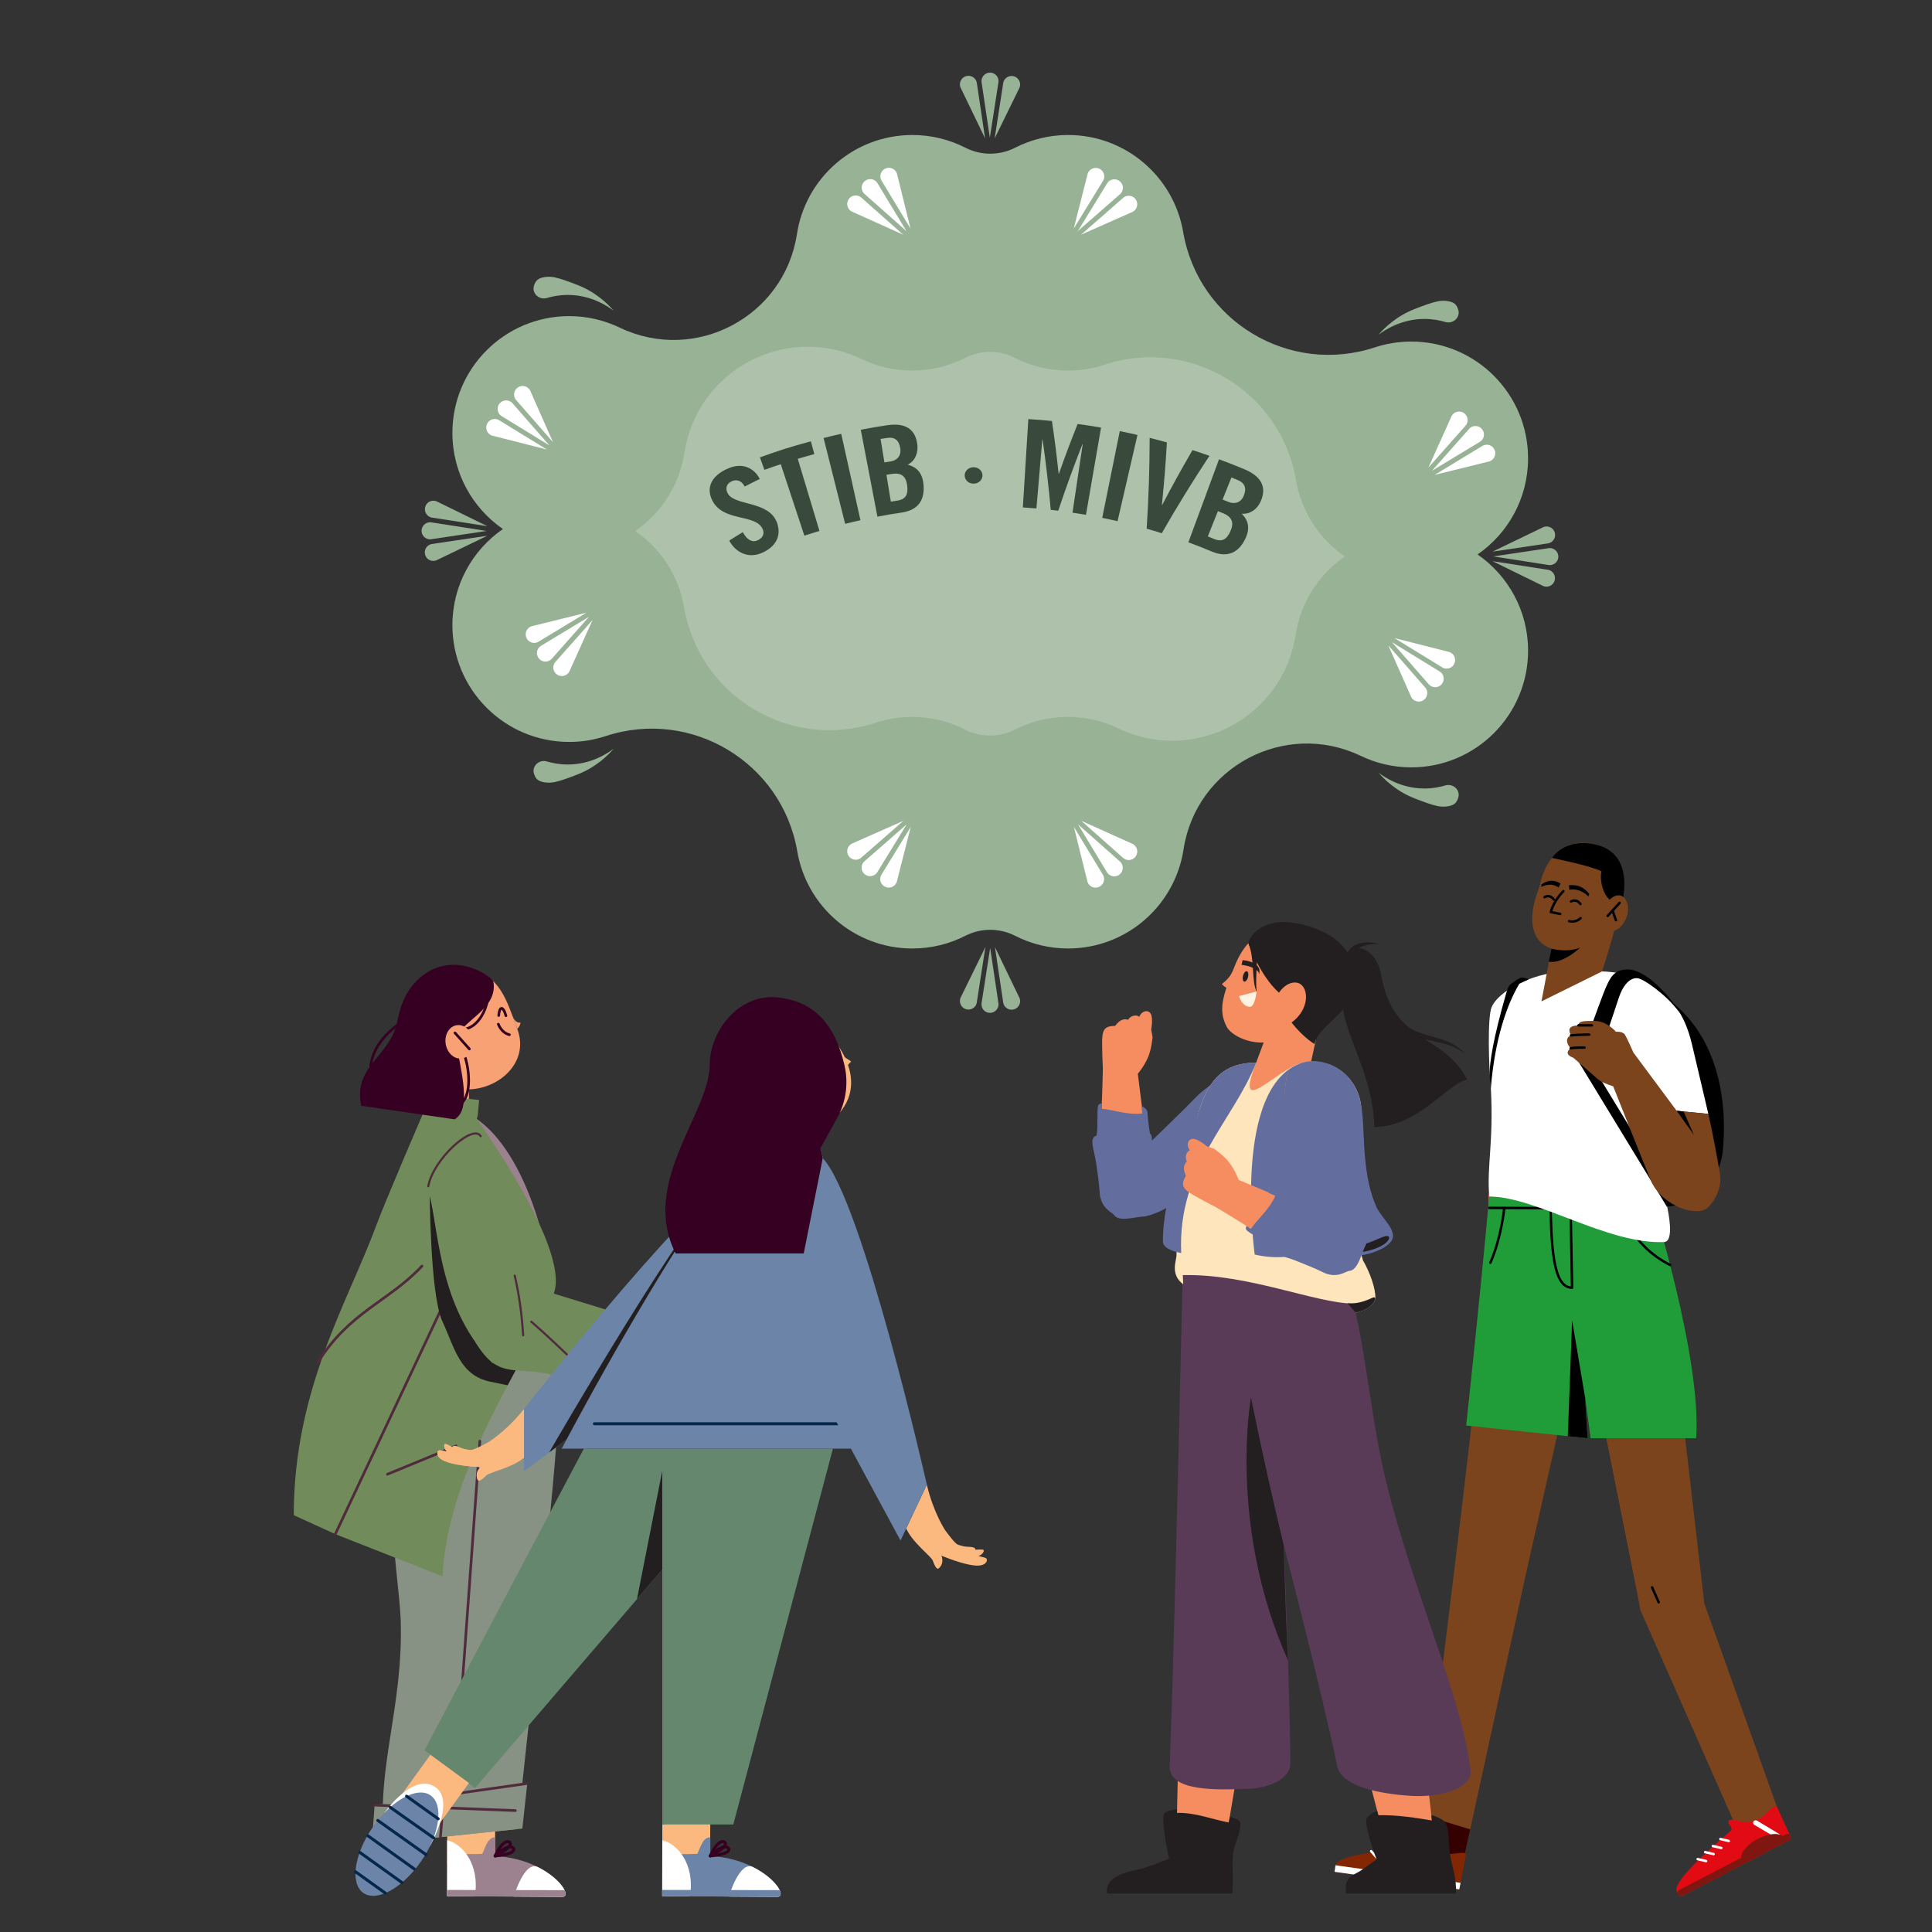 <?xml version="1.0" encoding="iso-8859-1"?>
<!-- Generator: Adobe Illustrator 28.1.0, SVG Export Plug-In . SVG Version: 6.00 Build 0)  -->
<svg version="1.1" id="Layer_1" xmlns="http://www.w3.org/2000/svg" xmlns:xlink="http://www.w3.org/1999/xlink" x="0px" y="0px"
	 viewBox="0 0 800 800" style="enable-background:new 0 0 800 800;" xml:space="preserve">
<rect x="0" y="0" width="800" height="800" fill="#333333" stroke="none"/>
<path style="fill:#98B296;" d="M611.83,229.59c12.63-8.72,20.91-23.29,20.91-39.8c0-26.71-21.65-48.36-48.36-48.36
	c-5.28,0-10.36,0.86-15.12,2.42c-35.48,11.67-73.03-10.94-79.33-47.75l0,0.01c-3.87-22.82-23.73-40.21-47.66-40.21
	c-7.91,0-15.36,1.91-21.95,5.27v0c-6.46,3.29-14.11,3.29-20.57,0v0c-6.59-3.36-14.05-5.27-21.95-5.27
	c-24.25,0-44.33,17.85-47.82,41.13c-5.31,34.14-41.99,53.52-73.18,38.72c-6.38-3.1-13.54-4.85-21.11-4.85
	c-26.71,0-48.36,21.65-48.36,48.36c0,16.51,8.28,31.08,20.91,39.8c-12.63,8.72-20.91,23.29-20.91,39.8
	c0,26.71,21.65,48.36,48.36,48.36c5.28,0,10.36-0.86,15.12-2.42c35.48-11.67,73.03,10.94,79.33,47.75l0-0.01
	c3.87,22.82,23.73,40.21,47.66,40.21c7.91,0,15.36-1.91,21.95-5.27v0c6.46-3.29,14.11-3.29,20.57,0v0
	c6.59,3.36,14.05,5.27,21.95,5.27c24.25,0,44.33-17.85,47.82-41.13c5.31-34.14,41.99-53.52,73.18-38.72
	c6.38,3.1,13.54,4.85,21.12,4.85c26.71,0,48.36-21.65,48.36-48.36C632.73,252.88,624.45,238.31,611.83,229.59z"/>
<path style="opacity:0.2;fill:#FFFFFF;" d="M463.3,301.71c-6.38-3.1-13.54-4.85-21.12-4.85c-7.91,0-15.36,1.91-21.95,5.27v0
	c-6.46,3.29-14.11,3.29-20.57,0v0c-6.59-3.36-14.05-5.27-21.95-5.27c-5.28,0-10.36,0.86-15.11,2.42
	c-35.48,11.67-73.03-10.94-79.33-47.75l0,0.01c-2.22-13.1-9.71-24.4-20.21-31.66c10.75-7.43,18.34-19.08,20.37-32.57
	c5.31-34.14,41.99-53.52,73.18-38.72c6.38,3.1,13.54,4.85,21.12,4.85c7.91,0,15.36-1.91,21.95-5.27v0c6.46-3.29,14.11-3.29,20.57,0
	v0c6.59,3.36,14.05,5.27,21.95,5.27c5.28,0,10.36-0.86,15.11-2.42c35.48-11.67,73.03,10.94,79.33,47.75l0-0.01
	c2.22,13.1,9.71,24.4,20.21,31.66c-10.75,7.43-18.34,19.08-20.37,32.57C531.16,297.12,494.49,316.51,463.3,301.71z"/>
<g>
	<g>
		<g>
			<path style="fill:#98B296;" d="M179.41,232.26c-1.56,0-2.91-1-3.37-2.49c-0.29-0.96-0.18-1.96,0.33-2.82
				c0.5-0.86,1.32-1.45,2.3-1.67l23.13-3.44l-21.12,10.19C180.31,232.18,179.87,232.26,179.41,232.26z"/>
		</g>
		<g>
			<path style="fill:#98B296;" d="M178.08,223.32c-0.94,0-1.83-0.37-2.49-1.04c-0.67-0.67-1.03-1.56-1.03-2.5
				c0.01-1.94,1.59-3.52,3.52-3.52c0.1,0,0.21,0,0.32,0.01l23.11,3.59l-23.19,3.45C178.27,223.32,178.17,223.32,178.08,223.32z"/>
		</g>
		<g>
			<path style="fill:#98B296;" d="M178.63,214.29c-0.91-0.21-1.72-0.8-2.22-1.67s-0.61-1.87-0.31-2.82
				c0.46-1.48,1.82-2.47,3.37-2.47c0.46,0,0.91,0.09,1.34,0.27l21,10.29L178.63,214.29z"/>
		</g>
	</g>
</g>
<g>
	<g>
		<g>
			<path style="fill:#98B296;" d="M639.15,218.23c0.36-0.14,0.81-0.23,1.26-0.23c1.56,0,2.91,1,3.37,2.49
				c0.29,0.95,0.18,1.96-0.33,2.82s-1.32,1.46-2.3,1.67l-23.13,3.44L639.15,218.23z"/>
		</g>
		<g>
			<path style="fill:#98B296;" d="M641.75,234c-0.1,0-0.21,0-0.32-0.01l-23.11-3.59l23.19-3.45c0.03,0,0.13,0,0.23,0
				c0.94,0,1.83,0.37,2.5,1.04c0.67,0.67,1.03,1.56,1.03,2.5C645.27,232.42,643.69,234,641.75,234z"/>
		</g>
		<g>
			<path style="fill:#98B296;" d="M640.36,242.93c-0.46,0-0.91-0.09-1.34-0.27l-21-10.29l23.17,3.6c0.91,0.21,1.72,0.8,2.22,1.67
				s0.61,1.87,0.31,2.82C643.26,241.93,641.91,242.93,640.36,242.93z"/>
		</g>
	</g>
</g>
<g>
	<g>
		<g>
			<path style="fill:#98B296;" d="M397.71,36.19c-0.35-0.87-0.32-1.87,0.11-2.78c0.43-0.9,1.19-1.56,2.15-1.86
				c0.34-0.1,0.69-0.16,1.04-0.16c1.65,0,3.1,1.17,3.45,2.78l3.44,23.13L397.71,36.19z"/>
		</g>
		<g>
			<path style="fill:#98B296;" d="M406.42,33.82c-0.07-0.93,0.25-1.88,0.93-2.61s1.6-1.14,2.59-1.14c1.01,0,1.93,0.41,2.61,1.15
				c0.67,0.74,1,1.69,0.91,2.69l-3.59,23.11L406.42,33.82z"/>
		</g>
		<g>
			<path style="fill:#98B296;" d="M415.45,34.15c0.35-1.53,1.79-2.69,3.43-2.69c0.36,0,0.71,0.06,1.06,0.16
				c0.95,0.3,1.71,0.96,2.14,1.87c0.42,0.9,0.45,1.91,0.07,2.84l-10.29,21L415.45,34.15z"/>
		</g>
	</g>
</g>
<g>
	<g>
		<g>
			<path style="fill:#FFFFFF;" d="M352.63,87.55c-0.82-0.44-1.45-1.23-1.7-2.2c-0.25-0.97-0.09-1.96,0.45-2.8
				c0.65-1.01,1.76-1.61,2.97-1.61c0.79,0,1.53,0.26,2.15,0.74l17.5,15.51L352.63,87.55z"/>
		</g>
		<g>
			<path style="fill:#FFFFFF;" d="M357.78,80.13c-0.65-0.67-1.02-1.61-0.97-2.6c0.05-1,0.5-1.9,1.27-2.54
				c0.64-0.54,1.42-0.82,2.25-0.82c1.15,0,2.24,0.56,2.9,1.51l12.1,20.01L357.78,80.13z"/>
		</g>
		<g>
			<path style="fill:#FFFFFF;" d="M364.9,74.58c-0.43-0.83-0.49-1.84-0.15-2.77c0.34-0.94,1.04-1.67,1.96-2.05
				c0.43-0.18,0.89-0.27,1.35-0.27c1.54,0,2.89,0.99,3.36,2.46l5.61,22.7L364.9,74.58z"/>
		</g>
	</g>
</g>
<g>
	<g>
		<g>
			<path style="fill:#FFFFFF;" d="M450.39,71.9c0.46-1.39,1.81-2.37,3.34-2.37c0.47,0,0.93,0.09,1.37,0.28
				c0.92,0.39,1.61,1.12,1.95,2.06c0.34,0.94,0.26,1.95-0.2,2.83l-12.23,19.93L450.39,71.9z"/>
		</g>
		<g>
			<path style="fill:#FFFFFF;" d="M458.59,75.68c0.62-0.88,1.7-1.43,2.85-1.43c0.83,0,1.64,0.3,2.27,0.83
				c0.76,0.64,1.21,1.55,1.25,2.55c0.04,1-0.32,1.94-1.03,2.64l-17.6,15.39L458.59,75.68z"/>
		</g>
		<g>
			<path style="fill:#FFFFFF;" d="M465.29,81.74c0.57-0.43,1.31-0.68,2.09-0.68c1.21,0,2.33,0.61,2.98,1.63
				c0.54,0.84,0.69,1.84,0.43,2.8s-0.89,1.75-1.77,2.22l-21.38,9.47L465.29,81.74z"/>
		</g>
	</g>
</g>
<g>
	<g>
		<g>
			<path style="fill:#FFFFFF;" d="M467.37,356.12c-0.79,0-1.53-0.26-2.15-0.74l-17.5-15.51l21.38,9.63c0.82,0.44,1.45,1.23,1.7,2.2
				c0.25,0.97,0.09,1.96-0.45,2.8C469.69,355.51,468.58,356.12,467.37,356.12z"/>
		</g>
		<g>
			<path style="fill:#FFFFFF;" d="M461.39,362.88c-1.15,0-2.24-0.56-2.9-1.51l-12.1-20.01l17.55,15.55c0.65,0.67,1.01,1.61,0.97,2.6
				c-0.05,1-0.5,1.9-1.26,2.54C463,362.6,462.22,362.88,461.39,362.88z"/>
		</g>
		<g>
			<path style="fill:#FFFFFF;" d="M453.65,367.56c-1.54,0-2.89-0.99-3.36-2.46l-5.61-22.7l12.14,20.06
				c0.43,0.83,0.49,1.83,0.15,2.77c-0.34,0.94-1.04,1.67-1.96,2.05C454.57,367.47,454.12,367.56,453.65,367.56z"/>
		</g>
	</g>
</g>
<g>
	<g>
		<g>
			<path style="fill:#FFFFFF;" d="M368,367.53c-0.47,0-0.93-0.09-1.37-0.28c-0.92-0.39-1.61-1.12-1.95-2.06
				c-0.34-0.94-0.27-1.95,0.2-2.83l12.23-19.93l-5.77,22.73C370.88,366.55,369.53,367.53,368,367.53z"/>
		</g>
		<g>
			<path style="fill:#FFFFFF;" d="M360.29,362.8c-0.83,0-1.64-0.3-2.27-0.83c-0.76-0.65-1.21-1.55-1.25-2.55
				c-0.04-1,0.32-1.94,1.03-2.64l17.6-15.39l-12.27,19.99C362.51,362.24,361.44,362.8,360.29,362.8z"/>
		</g>
		<g>
			<path style="fill:#FFFFFF;" d="M354.35,356c-1.21,0-2.33-0.61-2.98-1.63c-0.54-0.84-0.69-1.84-0.44-2.8s0.89-1.75,1.77-2.22
				l21.38-9.47l-17.65,15.44C355.87,355.74,355.13,356,354.35,356z"/>
		</g>
	</g>
</g>
<g>
	<g>
		<g>
			<path style="fill:#FFFFFF;" d="M232.63,279.93c-0.68,0-1.34-0.2-1.91-0.57c-0.84-0.54-1.39-1.38-1.56-2.37
				c-0.17-0.98,0.08-1.96,0.69-2.75l15.51-17.5l-9.63,21.38C235.14,279.22,233.94,279.93,232.63,279.93z"/>
		</g>
		<g>
			<path style="fill:#FFFFFF;" d="M225.87,273.94c-1.05,0-2.04-0.46-2.71-1.27c-0.64-0.77-0.92-1.74-0.79-2.73
				c0.13-0.99,0.66-1.85,1.48-2.42l20.01-12.1l-15.55,17.55C227.69,273.58,226.81,273.94,225.87,273.94z"/>
		</g>
		<g>
			<path style="fill:#FFFFFF;" d="M221.2,266.21c-1.43,0-2.71-0.85-3.26-2.18c-0.38-0.92-0.36-1.93,0.06-2.84
				c0.42-0.91,1.18-1.57,2.13-1.88l22.7-5.61l-20.06,12.14C222.31,266.08,221.76,266.21,221.2,266.21z"/>
		</g>
	</g>
</g>
<g>
	<g>
		<g>
			<path style="fill:#FFFFFF;" d="M203.71,180.36c-0.89-0.29-1.64-0.96-2.05-1.87c-0.41-0.91-0.43-1.92-0.04-2.84
				c0.55-1.31,1.83-2.16,3.25-2.16c0.57,0,1.12,0.14,1.64,0.41l19.93,12.23L203.71,180.36z"/>
		</g>
		<g>
			<path style="fill:#FFFFFF;" d="M207.49,172.16c-0.76-0.54-1.28-1.41-1.4-2.4c-0.13-0.99,0.16-1.96,0.8-2.72
				c0.67-0.8,1.65-1.25,2.7-1.25c0.94,0,1.83,0.37,2.49,1.03l15.39,17.6L207.49,172.16z"/>
		</g>
		<g>
			<path style="fill:#FFFFFF;" d="M213.55,165.46c-0.56-0.74-0.8-1.72-0.63-2.71c0.17-0.98,0.73-1.82,1.58-2.36
				c0.57-0.36,1.22-0.56,1.89-0.56c1.32,0,2.52,0.72,3.13,1.89l9.47,21.38L213.55,165.46z"/>
		</g>
	</g>
</g>
<g>
	<g>
		<g>
			<path style="fill:#FFFFFF;" d="M601.11,172.23c0.58-1.09,1.78-1.81,3.09-1.81c0.68,0,1.34,0.2,1.91,0.57
				c0.84,0.54,1.39,1.38,1.56,2.37s-0.08,1.96-0.69,2.75l-15.51,17.5L601.11,172.23z"/>
		</g>
		<g>
			<path style="fill:#FFFFFF;" d="M608.52,177.38c0.62-0.61,1.5-0.97,2.43-0.97c1.05,0,2.04,0.46,2.71,1.27
				c0.64,0.77,0.92,1.74,0.79,2.73c-0.13,0.99-0.66,1.85-1.48,2.42l-20.01,12.1L608.52,177.38z"/>
		</g>
		<g>
			<path style="fill:#FFFFFF;" d="M614.07,184.51c0.45-0.23,1-0.36,1.56-0.36c1.43,0,2.71,0.85,3.26,2.18
				c0.38,0.92,0.36,1.93-0.06,2.84c-0.42,0.91-1.18,1.57-2.13,1.88l-22.7,5.61L614.07,184.51z"/>
		</g>
	</g>
</g>
<g>
	<g>
		<g>
			<path style="fill:#FFFFFF;" d="M599,276.86c-0.57,0-1.12-0.14-1.64-0.41l-19.93-12.23l22.73,5.77c0.89,0.29,1.64,0.96,2.05,1.87
				c0.41,0.91,0.43,1.92,0.04,2.84C601.7,276.01,600.42,276.86,599,276.86z"/>
		</g>
		<g>
			<path style="fill:#FFFFFF;" d="M594.27,284.56c-0.94,0-1.83-0.37-2.5-1.04l-15.39-17.6l19.99,12.27c0.76,0.54,1.28,1.41,1.4,2.4
				s-0.16,1.96-0.8,2.72C596.3,284.11,595.31,284.56,594.27,284.56z"/>
		</g>
		<g>
			<path style="fill:#FFFFFF;" d="M587.48,290.51c-1.32,0-2.52-0.72-3.13-1.89l-9.47-21.38l15.44,17.65
				c0.57,0.74,0.8,1.72,0.63,2.71c-0.17,0.98-0.73,1.82-1.58,2.36C588.8,290.32,588.15,290.51,587.48,290.51z"/>
		</g>
	</g>
</g>
<g>
	<g>
		<g>
			<path style="fill:#98B296;" d="M418.88,418.09c-1.65,0-3.1-1.17-3.45-2.78l-3.44-23.13l10.19,21.12
				c0.35,0.87,0.32,1.87-0.11,2.78c-0.43,0.9-1.19,1.56-2.15,1.86C419.58,418.03,419.23,418.09,418.88,418.09z"/>
		</g>
		<g>
			<path style="fill:#98B296;" d="M409.93,419.41c-1,0-1.92-0.41-2.6-1.15c-0.67-0.74-1-1.69-0.91-2.69l3.59-23.11l3.45,23.19
				c0.07,0.93-0.25,1.88-0.93,2.61c-0.68,0.73-1.6,1.14-2.59,1.14H409.93z"/>
		</g>
		<g>
			<path style="fill:#98B296;" d="M401.01,418.03c-0.36,0-0.72-0.05-1.06-0.16c-0.95-0.3-1.71-0.96-2.14-1.87
				c-0.42-0.9-0.45-1.91-0.07-2.84l10.29-21l-3.6,23.17C404.09,416.87,402.65,418.03,401.01,418.03z"/>
		</g>
	</g>
</g>
<g>
	<path style="fill:#98B296;" d="M254.12,128.66c-2.59-1.95-9.4-6.5-18.89-6.54c-3.47-0.01-6.46,0.58-8.82,1.28
		c-2.93,0.87-5.96-1.59-5.42-4.59c0.03-0.18,0.08-0.35,0.13-0.53c0.66-2.08,1.63-3.09,4.32-3.53c1.39-0.23,2.82-0.19,4.2,0.09
		c2.62,0.54,5.73,1.71,9.25,3.07C246.71,120.91,251.66,125.82,254.12,128.66z"/>
</g>
<g>
	<path style="fill:#98B296;" d="M570.82,138.6c2.59-1.95,9.4-6.5,18.89-6.54c3.47-0.01,6.46,0.58,8.82,1.28
		c2.93,0.87,5.96-1.59,5.42-4.59c-0.03-0.18-0.08-0.35-0.13-0.53c-0.66-2.08-1.63-3.09-4.32-3.53c-1.39-0.23-2.82-0.19-4.2,0.09
		c-2.62,0.54-5.73,1.71-9.25,3.07C578.23,130.85,573.27,135.76,570.82,138.6z"/>
</g>
<g>
	<path style="fill:#98B296;" d="M570.82,319.96c2.59,1.95,9.4,6.5,18.89,6.54c3.47,0.01,6.46-0.58,8.82-1.28
		c2.93-0.87,5.96,1.59,5.42,4.59c-0.03,0.18-0.08,0.35-0.13,0.53c-0.66,2.08-1.63,3.09-4.32,3.53c-1.39,0.23-2.82,0.19-4.2-0.09
		c-2.62-0.54-5.73-1.71-9.25-3.07C578.23,327.71,573.27,322.8,570.82,319.96z"/>
</g>
<g>
	<path style="fill:#98B296;" d="M254.12,310.03c-2.59,1.95-9.4,6.5-18.89,6.54c-3.47,0.01-6.46-0.58-8.82-1.28
		c-2.93-0.87-5.96,1.59-5.42,4.59c0.03,0.18,0.08,0.35,0.13,0.53c0.66,2.08,1.63,3.09,4.32,3.53c1.39,0.23,2.82,0.19,4.2-0.09
		c2.62-0.54,5.73-1.71,9.25-3.07C246.71,317.78,251.66,312.86,254.12,310.03z"/>
</g>
<g>
	<g>
		<path style="fill:#39493C;" d="M308.36,201.47c-1.45-2.81-3.63-2.91-5.19-2.26c-2.22,0.93-2.9,2.68-1.99,4.77
			c2.49,5.72,17.07,3.08,20.53,12.4c2.1,5.66-0.71,10.24-6.38,12.63c-5.62,2.37-10.77-0.32-13.36-5.16c2.23-1.43,3.35-2.13,5.61-3.5
			c1.74,3.28,3.92,4.32,5.92,3.48c2.15-0.9,3.18-2.57,2.36-4.59c-2.7-6.74-16.62-2.8-21.07-12.32c-2.47-5.29,0.02-10.17,6.93-13.05
			c5.72-2.38,10.48-0.17,12.9,4.46C312.1,199.55,310.85,200.18,308.36,201.47z"/>
		<path style="fill:#39493C;" d="M323.3,192.21c-2.72,0.9-4.07,1.37-6.77,2.34c-0.74-2.06-1.11-3.1-1.86-5.16
			c8.35-3.01,12.57-4.34,21.09-6.65c0.58,2.12,0.86,3.17,1.44,5.29c-2.75,0.75-4.12,1.14-6.86,1.96c2.99,9.95,5.98,19.9,8.97,29.85
			c-2.5,0.75-3.75,1.15-6.24,1.97C329.82,211.94,326.56,202.08,323.3,192.21z"/>
		<path style="fill:#39493C;" d="M349.96,216.91c-2.98-11.85-5.95-23.7-8.93-35.55c2.91-0.73,4.37-1.08,7.3-1.73
			c2.65,11.93,5.31,23.85,7.96,35.78C353.76,215.97,352.49,216.27,349.96,216.91z"/>
		<path style="fill:#39493C;" d="M356.43,177.95c4.36-0.84,6.55-1.21,10.93-1.87c7.92-1.19,11.83,1.95,12.5,8.16
			c0.34,3.13-0.79,6.55-3.99,8.19c3.71,0.96,6.02,3.29,6.51,7.98c0.63,6.01-1.65,10.74-8.95,11.82c-4.05,0.6-6.08,0.94-10.11,1.71
			C361.03,201.95,358.73,189.95,356.43,177.95z M366.22,191.48c1.01-0.17,1.52-0.25,2.53-0.4c2.65-0.41,4.46-2.29,4.05-5.3
			c-0.46-3.37-2.22-4.94-5.43-4.45c-1.1,0.17-1.65,0.26-2.75,0.43C365.26,185.64,365.58,187.59,366.22,191.48z M368.88,207.71
			c1.1-0.18,1.65-0.27,2.74-0.43c3.48-0.53,4.5-2.59,4.02-6.26c-0.49-3.72-2.29-5.41-6.38-4.78c-0.88,0.14-1.32,0.21-2.21,0.35
			C367.78,201.03,368.15,203.26,368.88,207.71z"/>
		<path style="fill:#39493C;" d="M403.07,193.47c2.06-0.04,3.74,1.47,3.75,3.35c0.01,1.93-1.6,3.41-3.61,3.45
			c-2.06,0.04-3.68-1.37-3.75-3.29C399.4,195.1,400.96,193.51,403.07,193.47z"/>
		<path style="fill:#39493C;" d="M455.92,177.06c-2.08,12.04-4.16,24.08-6.24,36.12c-2.23-0.38-3.34-0.56-5.58-0.9
			c1.4-9.44,2.81-18.88,4.22-28.32c-0.05-0.01-0.07-0.01-0.12-0.02c-3.57,9.07-6.92,18.28-10,27.53c-1.24-0.15-1.87-0.23-3.11-0.36
			c-0.87-9.71-1.99-19.44-3.37-29.1c-0.05,0-0.07-0.01-0.12-0.01c-0.81,9.51-1.63,19.02-2.44,28.53c-2.25-0.19-3.37-0.27-5.62-0.41
			c0.76-12.19,1.51-24.39,2.27-36.58c3.91,0.24,5.87,0.4,9.77,0.78c1.28,8.73,1.83,13.1,2.78,21.84c0.04,0.01,0.07,0.01,0.11,0.01
			c2.94-8.28,4.49-12.41,7.75-20.61C450.1,176.09,452.05,176.39,455.92,177.06z"/>
		<path style="fill:#39493C;" d="M456.41,214.44c2.42-11.97,4.85-23.95,7.27-35.92c2.93,0.59,4.4,0.91,7.32,1.58
			c-2.75,11.9-5.49,23.81-8.24,35.71C460.23,215.23,458.96,214.95,456.41,214.44z"/>
		<path style="fill:#39493C;" d="M493.78,186.38c2.82,0.91,4.23,1.38,7.03,2.37c-6.92,10.46-13.51,21.15-19.74,32.05
			c-2.49-0.79-3.75-1.16-6.26-1.88c0.81-12.52,1.22-25.06,1.24-37.61c2.86,0.72,4.29,1.1,7.14,1.89
			c-0.63,10.39-1.05,15.56-2.07,25.88c0.04,0.01,0.06,0.02,0.11,0.03C486.07,199.94,488.58,195.39,493.78,186.38z"/>
		<path style="fill:#39493C;" d="M504.77,190.18c4.21,1.56,6.31,2.38,10.47,4.11c7.52,3.13,9.32,7.88,6.68,13.54
			c-1.33,2.85-4.1,5.18-7.75,4.89c2.74,2.77,3.55,5.98,1.54,10.25c-2.57,5.47-7.05,8.3-13.96,5.4c-3.84-1.61-5.78-2.37-9.67-3.81
			C496.31,213.1,500.54,201.64,504.77,190.18z M506.25,206.85c0.97,0.39,1.45,0.58,2.41,0.98c2.52,1.04,5.08,0.38,6.29-2.41
			c1.35-3.12,0.63-5.39-2.43-6.65c-1.04-0.43-1.57-0.64-2.61-1.06C508.45,201.37,507.72,203.19,506.25,206.85z M500.13,222.12
			c1.05,0.42,1.57,0.63,2.61,1.06c3.31,1.37,5.27,0.15,6.76-3.25c1.51-3.44,0.81-5.83-3.08-7.43c-0.84-0.35-1.26-0.52-2.1-0.85
			C502.65,215.84,501.81,217.94,500.13,222.12z"/>
	</g>
</g>
<g>
	<polygon style="fill:#FBB980;" points="185.17,755.49 185.17,771.57 204.98,768.48 205.05,752.4 	"/>
	<path style="fill:#9C818E;" d="M185.17,762.01l-0.05,23.13c0,0,32.79,0.26,47.67,0.32c5.49,0.02-5.27-15.65-27.73-16.92v-7.72
		c-3.74-0.23-4.74,6.86-5.58,6.86c-1.54,0-5.25,0.18-8.41,0L185.17,762.01z"/>
	<path style="fill:#FFFFFF;" d="M212.74,785.34l20.04,0.11c3.73,0.02-0.06-7.25-9.95-12.29
		C217.19,770.1,212.74,785.34,212.74,785.34"/>
	<path style="fill:#FFFFFF;" d="M185.17,762.01l-0.05,23.13l11.53,0.06C198.77,771.45,191.11,763.35,185.17,762.01"/>
	<path style="fill:#9C818E;" d="M185.17,782.59l-0.05,2.54c0,0,32.79,0.27,47.67,0.33c1.46,0.01,1.77-1.11,1-2.78L185.17,782.59z"/>
	<path style="fill:none;stroke:#360022;stroke-width:1.231;stroke-linecap:round;stroke-linejoin:round;stroke-miterlimit:10;" d="
		M205.05,768.53c1.19-2.69,2.86-5.36,4.67-5.89C211.25,762.19,213.88,764.07,205.05,768.53z"/>
	<path style="fill:none;stroke:#360022;stroke-width:1.231;stroke-linecap:round;stroke-linejoin:round;stroke-miterlimit:10;" d="
		M204.98,768.49c2.12-2.04,4.67-3.89,6.55-3.71C213.11,764.94,214.85,767.67,204.98,768.49z"/>
	<g>
		<path style="fill:#9C818E;" d="M170.77,555.11c-0.03,0.54,1.23,2.38,3.42,5c5.65,6.8,17.45,18.88,28.86,27.44
			c13.87,10.43,27.16,15.65,28.03-0.19v-0.05c0-0.06,0.01-0.11,0.01-0.17c0.14-2.74,0.25-5.45,0.32-8.12
			c0.21-7.66,0.11-15.05-0.23-22.16c-0.36-7.37-1.01-14.43-1.9-21.12c-0.66-4.91-1.45-9.63-2.37-14.14
			c-1.09-5.39-2.35-10.48-3.78-15.26c-0.4-1.33-0.8-2.64-1.22-3.92c-6.16-18.82-14.8-32.35-24.5-39.09h-0.01
			c-1.11-0.78-2.25-1.47-3.39-2.06c-1.5-0.78-3.01-1.4-4.54-1.86c-0.95-0.29-1.91-0.5-2.88-0.66c-3.63-0.59-6.49-1.84-8.44-1.79
			c-1.27,0.03-2.14,0.6-2.59,2.26c-0.12,0.46-0.22,1-0.28,1.63v0.01c0,0.02,0,0.04-0.01,0.06c0,0.01,0,0.01,0,0.02
			c-1.09,11.8-1.67,35.9-3.02,65.71C171.85,535.67,171.36,545.22,170.77,555.11z"/>
		<path style="fill:#879184;" d="M214.22,757.38l-54.77,5.71c-4.29-29.43,7.72-55.97,6.46-92.52
			c-0.64-18.79-12.19-80.92,4.86-115.46l60.43,1.76c0.47,9.63,0.47,19.8-0.11,30.45C229.28,621.29,214.22,757.38,214.22,757.38
			L214.22,757.38z"/>
		<path style="fill:#879184;" d="M216.29,757.18l-62.33,6.51c0,0,0.42-6.1,1.15-16.22l63.22-8.95
			C217.08,749.99,216.29,757.18,216.29,757.18L216.29,757.18z"/>
		<path style="fill:#F7A175;" d="M179.16,441.99c-0.38,5.43-1.05,15.92-1.23,18.35c-0.18,2.44,7.44,7.02,12.03,5.48
			c4.61-1.53,3.94-3.79,4.11-5.96c0.17-2.17,0.12-12.56,0.12-12.56L179.16,441.99z"/>
		<path style="fill:#728B5A;" d="M176.13,453.29l-0.84,7.56c-0.15,2.43,10.08,7.28,16.15,5.88c6.06-1.38,6.28-3.56,6.45-5.73
			l0.51-5.54L176.13,453.29z"/>
		<path style="fill:#F7A175;" d="M168,421.4c-1.04,13.73,8.8,27.06,22.06,29.37c13.81,2.41,29.87-9.54,24.13-24.76
			c-4.41-11.74-7.18-22.48-20.39-24.97C180.59,398.55,169.04,407.68,168,421.4L168,421.4z"/>
		
			<path style="fill:none;stroke:#360022;stroke-width:1.094;stroke-linecap:round;stroke-linejoin:round;stroke-miterlimit:10;" d="
			M206.35,424.09c0,0,1.23,3.57,4.59,4.36"/>
		<path style="fill:#F7A175;" d="M212.3,421.08c0,0,1.14,2.71,3.2,2.34c0.05,1.3-1.3,2.6-1.3,2.6L212.3,421.08z"/>
		
			<path style="fill:none;stroke:#360022;stroke-width:1.094;stroke-linecap:round;stroke-linejoin:round;stroke-miterlimit:10;" d="
			M209.49,420.59c-1.3-4.63-2.78-3.45-2.98-0.09"/>
		<path style="fill:#728B5A;" d="M121.64,627.41l17.19,7.83l24.72,9.74l19.66,7.74c1.02-19.51,7.5-38.45,15.47-55.97
			c1.42-3.11,2.88-6.18,4.36-9.2c2.35-4.77,4.76-9.42,7.15-13.92c3.16-5.97,6.28-11.68,9.14-17.11c0.58-1.1,1.15-2.18,1.7-3.25
			c3.27-6.28,6.12-12.16,8.24-17.53c1.32-3.36,1.1-7.91-0.16-13.11c-1.19-5-3.35-10.59-5.99-16.29c-0.84-1.82-1.73-3.65-2.66-5.47
			l-0.01-0.01c-9.52-18.76-22.67-36.99-23.06-37.53c0-0.01,0-0.01,0-0.01l-3.67-0.41l-6.68-0.74l-5.58-0.63l-3.34-0.37l-2.84-0.31
			h-0.01c0,0-15.42,35.65-19.62,46.97C144.11,539.02,121.64,575.28,121.64,627.41z"/>
		
			<line style="fill:none;stroke:#502B3D;stroke-width:1.094;stroke-linecap:round;stroke-linejoin:round;stroke-miterlimit:10;" x1="198.69" y1="596.75" x2="188.15" y2="742.78"/>
		
			<line style="fill:none;stroke:#502B3D;stroke-width:1.094;stroke-linecap:round;stroke-linejoin:round;stroke-miterlimit:10;" x1="183.74" y1="743.41" x2="182.37" y2="760.76"/>
		
			<line style="fill:none;stroke:#502B3D;stroke-width:1.094;stroke-linecap:round;stroke-linejoin:round;stroke-miterlimit:10;" x1="199.41" y1="506.53" x2="138.84" y2="635.25"/>
		
			<line style="fill:none;stroke:#502B3D;stroke-width:1.094;stroke-linecap:round;stroke-linejoin:round;stroke-miterlimit:10;" x1="188.86" y1="598.74" x2="160.41" y2="610.46"/>
		
			<line style="fill:none;stroke:#502B3D;stroke-width:1.094;stroke-linecap:round;stroke-linejoin:round;stroke-miterlimit:10;" x1="155.11" y1="747.46" x2="213.38" y2="749.72"/>
		
			<line style="fill:none;stroke:#502B3D;stroke-width:1.094;stroke-linecap:round;stroke-linejoin:round;stroke-miterlimit:10;" x1="218.33" y1="738.51" x2="175.51" y2="744.57"/>
		
			<line style="fill:none;stroke:#502B3D;stroke-width:1.094;stroke-linecap:round;stroke-linejoin:round;stroke-miterlimit:10;" x1="214.39" y1="676.19" x2="211.38" y2="665.17"/>
		<path style="fill:#360022;" d="M188.65,430.64c1.45-7.57,17.94-12.55,15.61-24.34c-1.79-2.78-15.08-11.43-27.47-3.59
			c-8.27,5.25-10.96,13.46-12.2,19.88c-2.91,15.18-18.41,18.39-15.04,35.28l38.7,5.62C195.25,459.36,191.16,444.6,188.65,430.64
			L188.65,430.64z"/>
		
			<path style="fill:none;stroke:#360022;stroke-width:1.094;stroke-linecap:round;stroke-linejoin:round;stroke-miterlimit:10;" d="
			M153.44,441.25c2.31-13.84,15.08-18.36,19.26-23.41"/>
		
			<path style="fill:none;stroke:#360022;stroke-width:1.094;stroke-linecap:round;stroke-linejoin:round;stroke-miterlimit:10;" d="
			M192.32,437.08c2.04,4.99,3.77,19.51-3.81,20.99"/>
		
			<path style="fill:none;stroke:#360022;stroke-width:1.094;stroke-linecap:round;stroke-linejoin:round;stroke-miterlimit:10;" d="
			M201.18,407.45c3.13,4.4-1.57,20.23-11.63,18.77"/>
		<path style="fill:#F7A175;" d="M184.47,430.32c-0.29,3.79,2.04,7.34,5.22,7.94c3.17,0.59,5.96-1.99,6.25-5.78
			c0.29-3.79-2.05-7.34-5.22-7.94C187.56,423.95,184.76,426.53,184.47,430.32L184.47,430.32z"/>
		
			<line style="fill:none;stroke:#360022;stroke-width:1.094;stroke-linecap:round;stroke-linejoin:round;stroke-miterlimit:10;" x1="188.39" y1="427.7" x2="194.36" y2="434.36"/>
		
			<path style="fill:none;stroke:#502B3D;stroke-width:1.094;stroke-linecap:round;stroke-linejoin:round;stroke-miterlimit:10;" d="
			M131.4,564.44c13.33-21.39,29.52-25.43,43.35-40.21"/>
	</g>
	<g>
		<g>
			<path style="fill:#F7A175;" d="M277.74,550.47c0,0,4.56,1.3,7.49,2.52c1.53,0.63,5.17,0.07,5.73,1.13
				c0.52,0.99-1.38,2.79-3.82,3.64c-7.45,2.55-13.1,9.79-13.1,9.79L277.74,550.47z"/>
			<path style="fill:#231F20;" d="M177.93,492.55c0,0,0.07,43.36,5.23,54.54c5.16,11.19,7.23,22.36,19.78,25.03
				c2.86,0.61,5.26,1.1,7.27,1.5c3.16-5.97,6.28-11.68,9.14-17.11c0.58-1.1,1.15-2.18,1.7-3.25l-19.89-14.78l-4.53-27.87
				C196.62,510.62,181.63,466.75,177.93,492.55z"/>
			<path style="fill:#728B5A;" d="M220.16,543.29l-1.2-10.8l58.17,17.84l-6.4,29.57c-16.59,8.16-27.54-10.49-50.77-12.02
				c-10.63-0.7-15.81-0.16-23.08-12.07L220.16,543.29z"/>
			<path style="fill:#F7A175;" d="M290,556.24c0.59,0.55,1.21,1.74,0.89,2.98c-0.25,1.04,0.11,2.48-0.37,3.56
				c-0.51,1.17-0.42,2.58-1.26,3.84c-0.89,1.33-1.13,3.01-2.53,3.4c-5.23,1.42-13.21-0.05-13.21-0.05l4.22-19.49
				C277.75,550.47,287.49,553.89,290,556.24"/>
			
				<path style="fill:none;stroke:#502B3D;stroke-width:0.883;stroke-linecap:round;stroke-linejoin:round;stroke-miterlimit:10;" d="
				M248.42,572.12c-5.29-3.14-9.78-7.57-14.22-11.78c-5.88-5.58-11.73-11.17-18.07-16.24"/>
		</g>
		<g>
			<path style="fill:#728B5A;" d="M227.14,538.93l-23.27,25.51c-0.65-0.83-1.32-1.66-2.06-2.47c-23.42-25.95-19.73-63.64-26.38-73.2
				l23.28-18.81L227.14,538.93z"/>
			
				<path style="fill:none;stroke:#502B3D;stroke-width:0.883;stroke-linecap:round;stroke-linejoin:round;stroke-miterlimit:10;" d="
				M216.64,552.91c-0.55-8.31-1.6-16.59-3.51-24.71"/>
			
				<path style="fill:none;stroke:#502B3D;stroke-width:0.883;stroke-linecap:round;stroke-linejoin:round;stroke-miterlimit:10;" d="
				M177.35,491.19c1.99-11.26,18.55-26.06,21.7-20.72"/>
		</g>
	</g>
</g>
<g>
	<path style="fill:#FBB980;" d="M217.02,603.48c0,0-4.79,2.97-7.34,3.83c-1.96,0.66-18.53,0.56-25.36-2.22
		c-3.9-1.57-3.52-4-2.73-4.43c0.69-0.35,1.96,0.23,3.18,0.33c9.53,0.74,11.14-0.48,17.23-3.62c0,0,7.52-4.46,15.02-13.9V603.48z"/>
	<path style="fill:#6B84A7;" d="M313.67,479.59c-22.18,8.63-96.65,103.88-96.65,103.88v25.58l78.95-58.17L313.67,479.59z"/>
	<path style="fill:#231F20;" d="M302.31,487.24c-15.75,14.92-66.95,108.29-66.95,108.29l-7.94,5.84
		C227.42,601.37,285.63,500.32,302.31,487.24"/>
	<path style="fill:#FBB980;" d="M217.02,603.48c-4.62,4.15-14.25,6.07-15.58,7.34c-1.34,1.27-3.12,2.99-3.66,1.88
		c-0.52-1.1-0.91-3.33,1.54-5.53c2.44-2.21,7.94-4.94,7.94-4.94L217.02,603.48z"/>
	<path style="fill:#FBB980;" d="M189.17,602.86c-1.37,0.1-3.63-1.19-4.54-2.32c-0.31-0.38-0.59-1-0.65-1.46
		c-0.11-0.8-0.08-1.37,0.79-1.08c0.76,0.24,1.5,0.72,2.21,1.07c2.91,1.45,5.38,2.68,8.75,2.6"/>
	<path style="fill:#FBB980;" d="M197.33,600.27c-0.73-0.04-1.44,0.23-2.18,0.21c-1.02-0.05-2.02-0.27-3.02-0.49
		c-1.24-0.28-2.56-1.16-3.82-1.24c-0.68-0.04-1.06,0.23-0.82,0.88c0.27,0.71,1.74,1.65,2.47,1.58c1.45,0.88,4.63,1.57,6.23,0.41
		C196.49,601.4,197.24,600.61,197.33,600.27"/>
	<polygon style="fill:#FBB980;" points="347.39,436.24 352.44,439.52 349.92,442.23 	"/>
	<path style="fill:#FBB980;" d="M341.3,426.12c0,0,21.84,20.06,4.37,36.78C332.36,475.63,341.3,426.12,341.3,426.12z"/>
	<g>
		<path style="fill:#FBB980;" d="M217.02,603.48c0,0-4.79,2.97-7.34,3.83c-1.96,0.66-18.53,0.56-25.36-2.22
			c-3.9-1.57-3.52-4-2.73-4.43c0.69-0.35,1.96,0.23,3.18,0.33c9.53,0.74,11.14-0.48,17.23-3.62c0,0,7.52-4.46,15.02-13.9V603.48z"/>
		<polygon style="fill:#FBB980;" points="274.24,755.48 274.24,771.56 294.05,768.47 294.12,752.39 		"/>
		<path style="fill:#6B84A7;" d="M313.67,479.59c-22.18,8.63-96.65,103.88-96.65,103.88v25.58l78.95-58.17L313.67,479.59z"/>
		<g>
			<defs>
				<path id="SVGID_1_" d="M241.77,599.85c-33.09,62.38-65.96,124.88-65.96,124.88l20.85,15.65l77.59-90.44v105.53h29.4
					l41.25-155.63H241.77z"/>
			</defs>
			<clipPath id="SVGID_00000044897106323147965580000017391409312660590232_">
				<use xlink:href="#SVGID_1_"  style="overflow:visible;"/>
			</clipPath>
			
				<linearGradient id="SVGID_00000102502405233899224480000005899964522916187548_" gradientUnits="userSpaceOnUse" x1="-45.535" y1="733.227" x2="-33.345" y2="733.227" gradientTransform="matrix(0 -12.767 -12.767 0 9621.141 174.153)">
				<stop  offset="0" style="stop-color:#65876D"/>
				<stop  offset="1" style="stop-color:#65876D"/>
			</linearGradient>
			
				<rect x="175.81" y="599.85" style="clip-path:url(#SVGID_00000044897106323147965580000017391409312660590232_);fill:url(#SVGID_00000102502405233899224480000005899964522916187548_);" width="169.1" height="155.63"/>
		</g>
		<polygon style="fill:#231F20;" points="263.76,662.16 274.23,649.95 274.23,609.03 		"/>
		<polygon style="fill:#FBB980;" points="194.18,738.29 178.35,760.14 163.24,747.33 178.23,726.62 		"/>
		<path style="fill:#FFFFFF;" d="M178.11,764.33l-18.91-13.69c0,0,12.01-17.2,21.24-10.51
			C188.58,746.03,178.11,764.33,178.11,764.33"/>
		<path style="fill:#6B84A7;" d="M274.24,762l-0.05,23.13c0,0,32.79,0.26,47.67,0.32c5.49,0.02-5.27-15.65-27.73-16.92v-7.72
			c-3.74-0.23-4.74,6.86-5.58,6.86c-1.54,0-5.25,0.18-8.41,0L274.24,762z"/>
		<path style="fill:#FFFFFF;" d="M301.81,785.33l20.04,0.11c3.73,0.02-0.06-7.25-9.95-12.29
			C306.26,770.09,301.81,785.33,301.81,785.33"/>
		<path style="fill:#FFFFFF;" d="M274.24,762l-0.05,23.13l11.53,0.06C287.84,771.45,280.17,763.34,274.24,762"/>
		<path style="fill:#6B84A7;" d="M274.24,782.58l-0.05,2.54c0,0,32.79,0.27,47.67,0.33c1.46,0.01,1.77-1.11,1-2.78L274.24,782.58z"
			/>
		
			<path style="fill:none;stroke:#360022;stroke-width:1.231;stroke-linecap:round;stroke-linejoin:round;stroke-miterlimit:10;" d="
			M294.12,768.52c1.19-2.69,2.86-5.36,4.67-5.89C300.31,762.18,302.95,764.06,294.12,768.52z"/>
		
			<path style="fill:none;stroke:#360022;stroke-width:1.231;stroke-linecap:round;stroke-linejoin:round;stroke-miterlimit:10;" d="
			M294.05,768.48c2.12-2.04,4.67-3.89,6.55-3.71C302.18,764.93,303.91,767.66,294.05,768.48z"/>
		<path style="fill:#6B84A7;" d="M178.25,743.4c5.58,3.83,3.89,15.99-3.77,27.16c-7.67,11.19-18.41,17.14-23.99,13.31
			c-5.57-3.83-3.89-15.98,3.77-27.16C161.93,745.54,172.67,739.57,178.25,743.4"/>
		
			<line style="fill:none;stroke:#04274B;stroke-width:1.231;stroke-linecap:round;stroke-linejoin:round;stroke-miterlimit:10;" x1="168.35" y1="743.76" x2="181.45" y2="753.13"/>
		
			<line style="fill:none;stroke:#04274B;stroke-width:1.231;stroke-linecap:round;stroke-linejoin:round;stroke-miterlimit:10;" x1="161.58" y1="748.36" x2="179.53" y2="761.01"/>
		
			<line style="fill:none;stroke:#04274B;stroke-width:1.231;stroke-linecap:round;stroke-linejoin:round;stroke-miterlimit:10;" x1="156.43" y1="753.8" x2="176.39" y2="767.95"/>
		
			<line style="fill:none;stroke:#04274B;stroke-width:1.231;stroke-linecap:round;stroke-linejoin:round;stroke-miterlimit:10;" x1="152.34" y1="760.16" x2="171.56" y2="773.91"/>
		
			<line style="fill:none;stroke:#04274B;stroke-width:1.231;stroke-linecap:round;stroke-linejoin:round;stroke-miterlimit:10;" x1="148.97" y1="767.03" x2="166.46" y2="779.54"/>
		
			<line style="fill:none;stroke:#04274B;stroke-width:1.231;stroke-linecap:round;stroke-linejoin:round;stroke-miterlimit:10;" x1="147.23" y1="775.07" x2="159.57" y2="783.9"/>
		<path style="fill:#231F20;" d="M302.31,487.24c-15.75,14.92-66.95,108.29-66.95,108.29l-7.94,5.84
			C227.42,601.37,285.63,500.32,302.31,487.24"/>
		<path style="fill:#6B84A7;" d="M339.73,475.44c0,0-21.2-9.41-44.11,19.18c-12.22,15.24-39.41,60.67-63.03,105.23h121.47
			l0.05-66.71"/>
		
			<line style="fill:none;stroke:#04274B;stroke-width:1.231;stroke-linecap:round;stroke-linejoin:round;stroke-miterlimit:10;" x1="246.12" y1="589.54" x2="356.7" y2="589.54"/>
		<path style="fill:#360022;" d="M293.88,440.86c0-13.75,11.92-29.42,27.87-27.87c15.32,1.49,23.88,11.02,27.87,27.87
			c0.01,0.05,0.02,0.09,0.03,0.14c1.77,7.41,0.7,15.23-2.99,21.9l-6.93,12.55c0,0,6.95,25.78,0,43.56h-59.95
			C264.87,489.93,293.88,460.72,293.88,440.86"/>
		<path style="fill:#FBB980;" d="M217.02,603.48c-4.62,4.15-14.25,6.07-15.58,7.34c-1.34,1.27-3.12,2.99-3.66,1.88
			c-0.52-1.1-0.91-3.33,1.54-5.53c2.44-2.21,7.94-4.94,7.94-4.94L217.02,603.48z"/>
		<path style="fill:#FBB980;" d="M189.17,602.86c-1.37,0.1-3.63-1.19-4.54-2.32c-0.31-0.38-0.59-1-0.65-1.46
			c-0.11-0.8-0.08-1.37,0.79-1.08c0.76,0.24,1.5,0.72,2.21,1.07c2.91,1.45,5.38,2.68,8.75,2.6"/>
		<path style="fill:#FBB980;" d="M197.33,600.27c-0.73-0.04-1.44,0.23-2.18,0.21c-1.02-0.05-2.02-0.27-3.02-0.49
			c-1.24-0.28-2.56-1.16-3.82-1.24c-0.68-0.04-1.06,0.23-0.82,0.88c0.27,0.71,1.74,1.65,2.47,1.58c1.45,0.88,4.63,1.57,6.23,0.41
			C196.49,601.4,197.24,600.61,197.33,600.27"/>
	</g>
	<path style="fill:#FBB980;" d="M375.25,632.87c0,0,3.06,4.73,5.01,6.59c1.49,1.43,16.52,8.41,23.88,8.81
		c4.2,0.24,4.89-2.11,4.36-2.84c-0.48-0.62-1.87-0.63-3.02-1.06c-8.94-3.39-9.88-5.18-14.04-10.62c0,0-4.9-7.24-7.66-18.98
		L375.25,632.87z"/>
	<path style="fill:#6B84A7;" d="M340.68,479.59c16.38,17.27,43.11,135.18,43.11,135.18l-10.91,23.13l-46.59-86.29L340.68,479.59z"/>
	<path style="fill:#FBB980;" d="M375.25,632.87c2.41,5.72,10.3,11.57,10.96,13.28c0.67,1.72,1.55,4.03,2.51,3.26
		c0.94-0.77,2.25-2.62,0.97-5.66c-1.26-3.04-5.07-7.85-5.07-7.85L375.25,632.87z"/>
	<path style="fill:#FBB980;" d="M400.71,644.19c1.19,0.67,3.8,0.47,5.09-0.16c0.44-0.21,0.96-0.65,1.21-1.05
		c0.44-0.68,0.66-1.2-0.25-1.32c-0.79-0.1-1.66,0.01-2.45,0.03c-3.25,0.07-6.01,0.13-9.02-1.38"/>
	<path style="fill:#FBB980;" d="M394.43,638.36c0.68,0.28,1.2,0.82,1.89,1.12c0.95,0.39,1.94,0.62,2.94,0.85
		c1.24,0.28,2.81,0.04,3.98,0.5c0.63,0.26,0.86,0.66,0.36,1.14c-0.54,0.53-2.28,0.74-2.91,0.38c-1.69,0.18-4.86-0.55-5.81-2.28
		C394.71,639.75,394.36,638.71,394.43,638.36"/>
</g>
<g>
	<path style="fill:#EB676C;" d="M687,498.13l7.06,65.11c-11.96-0.38-23.88-1.15-35.77-2.03l-0.98-5.24l-0.29,5.15
		c-12.97-0.97-25.92-2.06-38.89-2.95c-0.86-28.4-1.52-51.73-1.76-63.86L687,498.13z"/>
	<path style="fill:#7B441D;" d="M604.03,779.29l-17-7.75c0,0,24.08-188.05,25.42-213.37c12.97,0.88,31.59,1.98,40.55-0.16
		l-21.42,94.92L604.03,779.29z"/>
	<path style="fill:#7B441D;" d="M739.72,762.46l-15.56,3.86c-0.47,0.11-0.96-0.12-1.15-0.57l-43.75-99.01l-1.23-6.59l-19.75-98.94
		c11.9,0.88,23.81,1.65,35.77,2.03l11.67,100.72l34.69,97.2C740.62,761.72,740.29,762.32,739.72,762.46"/>
	<polygon style="fill:#350000;" points="589.55,751.65 587.04,771.54 604.02,779.29 608.78,757.49 	"/>
	<path style="fill:#209D38;" d="M683.56,495.43c0,0,21.08,66.4,18.8,100.12h-43.72l-2.39-18.04l1.17,18.04l-50.31-5.27
		c0,0,5.42-49.69,9.55-94.85H683.56z"/>
	
		<line style="fill:none;stroke:#000000;stroke-width:1.012;stroke-linecap:round;stroke-linejoin:round;stroke-miterlimit:10;" x1="685.09" y1="500.42" x2="616.66" y2="500.16"/>
	<path style="fill:none;stroke:#000000;stroke-width:1.012;stroke-linecap:round;stroke-linejoin:round;stroke-miterlimit:10;" d="
		M641.93,495.43c0.46,19.79,0.8,37.79,9.04,37.79l-0.6-31.69"/>
	<path style="fill:#832602;" d="M604.26,782.34l-51.65-7.26c0,0,0.12-0.88,0.38-2.72c0.52-3.72,17.14-6.09,33.62-7.49l0.22-3.86
		c3.48-0.47,3.12,4.37,9.76,6.4c3.87,1.18,9.35-1.17,10.48,0.33L604.26,782.34z"/>
	
		<line style="fill:none;stroke:#FFFFFF;stroke-width:1.012;stroke-linecap:round;stroke-linejoin:round;stroke-miterlimit:10;" x1="567.75" y1="766.53" x2="570.12" y2="769.23"/>
	
		<line style="fill:none;stroke:#FFFFFF;stroke-width:1.012;stroke-linecap:round;stroke-linejoin:round;stroke-miterlimit:10;" x1="573.62" y1="765.87" x2="575.99" y2="768.57"/>
	
		<line style="fill:none;stroke:#FFFFFF;stroke-width:1.012;stroke-linecap:round;stroke-linejoin:round;stroke-miterlimit:10;" x1="580.24" y1="765.23" x2="582.61" y2="767.92"/>
	<polygon style="fill:#FFFFFF;" points="604.78,779.65 553,772.37 552.61,775.08 604.26,782.34 	"/>
	<polygon style="fill:#FFFFFF;" points="596.85,767.49 594.07,766.36 599.65,778.92 601.95,779.25 	"/>
	<path style="fill:#FFFFFF;" d="M592.89,774.18c-5.44-0.76-10.15,0.75-10.52,3.38c-0.37,2.62,4.37,0.94,9.8,1.71
		c5.45,0.76,9.53,3.69,9.9,1.06C602.44,777.69,598.33,774.94,592.89,774.18"/>
	<path style="fill:#E20A13;" d="M741.03,761.91l-44.54,23.2c-0.49,0.25-1.08,0.06-1.34-0.42c-0.21-0.39-0.47-0.9-0.81-1.55
		c-1.71-3.28,9.99-14.52,22.36-25.06c0.38-0.32,0.47-0.87,0.2-1.29l-1.08-1.71c-0.34-0.54-0.1-1.26,0.5-1.47
		c2.27-0.78,4.92,2.1,10.65,0.17c3.2-1.07,5.89-4.81,7.73-5.68c0.49-0.22,1.06,0.02,1.29,0.51l5.5,12
		C741.69,761.09,741.5,761.66,741.03,761.91"/>
	
		<line style="fill:none;stroke:#FFFFFF;stroke-width:1.012;stroke-linecap:round;stroke-linejoin:round;stroke-miterlimit:10;" x1="702.96" y1="769.82" x2="706.46" y2="770.63"/>
	
		<line style="fill:none;stroke:#FFFFFF;stroke-width:1.012;stroke-linecap:round;stroke-linejoin:round;stroke-miterlimit:10;" x1="706.07" y1="766.92" x2="709.56" y2="767.73"/>
	
		<line style="fill:none;stroke:#FFFFFF;stroke-width:1.012;stroke-linecap:round;stroke-linejoin:round;stroke-miterlimit:10;" x1="709.27" y1="764.4" x2="712.76" y2="765.21"/>
	
		<line style="fill:none;stroke:#FFFFFF;stroke-width:1.012;stroke-linecap:round;stroke-linejoin:round;stroke-miterlimit:10;" x1="712.37" y1="761.5" x2="715.86" y2="762.31"/>
	<path style="fill:#7F1710;" d="M739.8,759.45l-44.57,23.22c-0.49,0.26-0.68,0.85-0.43,1.34l0.35,0.67
		c0.25,0.49,0.85,0.68,1.34,0.42l44.54-23.2c0.47-0.24,0.66-0.81,0.45-1.29l-0.32-0.69C740.93,759.4,740.3,759.19,739.8,759.45"/>
	<path style="fill:#FFFFFF;" d="M726.81,753.78l-0.11,0.03c-0.88,0.2-1.05,1.37-0.28,1.82l9.24,5.45c0.29,0.17,0.66,0.19,0.96,0.03
		c0.69-0.36,0.73-1.34,0.06-1.74l-9.12-5.47C727.33,753.76,727.06,753.73,726.81,753.78"/>
	<path style="fill:#7F1710;" d="M727.87,761.43c-4.87,2.54-7.83,6.5-6.6,8.86c1.23,2.36,4.1-1.77,8.97-4.3
		c4.87-2.54,9.9-2.54,8.67-4.88C737.69,758.74,732.74,758.89,727.87,761.43"/>
	<path style="fill:none;stroke:#000000;stroke-width:1.012;stroke-linecap:round;stroke-linejoin:round;stroke-miterlimit:10;" d="
		M622.86,500.42c0,0-1.12,11.85-5.73,22.45"/>
	
		<line style="fill:none;stroke:#000000;stroke-width:1.012;stroke-linecap:round;stroke-linejoin:round;stroke-miterlimit:10;" x1="686.84" y1="663.49" x2="684.1" y2="657.31"/>
	<path style="fill:none;stroke:#000000;stroke-width:1.012;stroke-linecap:round;stroke-linejoin:round;stroke-miterlimit:10;" d="
		M691.56,523.8c-16.82-8.54-20.06-23.38-20.06-23.38"/>
	<path d="M680.66,499.95c13.81,0,20.6-1.77,23.22-4.12c3.12-2.77,8.71-11.51,9.45-18.89c0.45-4.55,4.71-41.88-21.45-62.29
		l2.36,12.63L680.66,499.95z"/>
	<path style="fill:#FFFFFF;" d="M616.66,495.43c-1.06-12.73,1.86-22,0.68-44.89c-0.89-8.45-1.49-29.25,0.31-33.5
		c2.84-6.75,16.99-14.06,29.26-14.58c14.46-0.62,28.76-1.28,38.76,6.8c5.79,4.67,11.46,8.51,14.99,23.39
		c1.72,7.3,6.73,28.58,6.73,28.58l-20.14-1.88c0.14,23.77,1.13,29.57,3.15,40.59c0.28,1.49,3.07,14.19-1.34,14.37
		C665.49,515.28,636.53,495.61,616.66,495.43"/>
	
		<line style="fill:none;stroke:#163F48;stroke-width:2.931;stroke-miterlimit:10;" x1="702.89" y1="490.64" x2="706.22" y2="485.87"/>
	<path d="M695.63,419.54c-3.73-6.85-10.93-13.09-12.23-14.05c-3.37-2.49-6.78-4.26-9.89-4.07c-5.18,0.32-6.76,2.89-9.45,9.63
		c-1.73,4.35-10.44,28.55-10.44,28.55l36.77,60.36l-1.06-9.45l-28.96-47.51c0,0,9.75-29.27,10.05-30.16
		c1.21-3.58,4.31-9.4,9.19-7.41C679.61,405.41,689.18,410.58,695.63,419.54"/>
	<path d="M617.33,450.54c1.7-20.9,6.91-35.04,11.8-43.21l3.86-1.8c0,0-1.59-0.8-2.85-0.74c-1.26,0.06-4.32,2.57-4.81,2.91
		c-0.5,0.33-1.11,1.75-1.5,3.11c-5.82,19.99-6.93,29.48-6.98,33.04C616.79,447.41,617.33,450.54,617.33,450.54"/>
	<path style="fill:#7B441D;" d="M694.25,459.93l-17.9-24.1c0,0-2.64-6.08-3.56-7.46c-0.92-1.38-3.68-1.15-3.68-1.15
		s-3.74-4.5-8.96-4.49c-5.01,0.01-6.42,0.13-6.54,1.85c-3.79,0.11-4.49,1.54-3.12,4.19c-2.18,0.68-2.1,3.15-0.14,5.33
		c-1.28,0.92-2.33,2.61,1.12,3.89c2.07,1.82,5.18,4.43,9.74,8.51c1.78,1.59,4.25,2.5,6.78,3.32c0,0,11.71,29.59,15.77,39.44
		c5,10.65,19.44,14.84,23.43,10.7c2.84-2.44,5.93-8.46,5.03-13.74c-2.91-17.15-4.85-24.96-4.85-24.96L694.25,459.93z"/>
	<polygon points="694.25,459.93 701.45,469.99 697.16,460.28 	"/>
	<path style="fill:none;stroke:#000000;stroke-width:1.012;stroke-linecap:round;stroke-linejoin:round;stroke-miterlimit:10;" d="
		M653.62,424.58c1.8-0.01,5.58,0,5.58,0"/>
	<path style="fill:none;stroke:#000000;stroke-width:1.012;stroke-linecap:round;stroke-linejoin:round;stroke-miterlimit:10;" d="
		M650.51,428.76c1.75-0.31,7.59-0.36,7.59-0.36"/>
	<path style="fill:none;stroke:#000000;stroke-width:1.012;stroke-linecap:round;stroke-linejoin:round;stroke-miterlimit:10;" d="
		M650.37,434.1c1.61-0.42,5.73-0.32,5.73-0.32"/>
	<path style="fill:#7B441D;" d="M637.43,367.35c-5.65,13.84-2.88,22.88,5,25.46l-4.15,21.84l25.1-12.4c0,0,4.67-14.33,5.38-18.61
		c2.35-14.26,6.31-32.17-11.38-34.54C649.89,348.1,640.24,352.59,637.43,367.35"/>
	<path d="M642.43,392.81c3.26,0.79,7.79,1.23,11.9-0.44c-4.68,4.35-9.73,6.49-13.02,5.82L642.43,392.81z"/>
	<path style="fill:none;stroke:#000000;stroke-width:1.012;stroke-linecap:round;stroke-linejoin:round;stroke-miterlimit:10;" d="
		M647.36,369c0,0-3.97,3.85-5.2,8.66l3.89,0.79"/>
	<path style="fill:none;stroke:#000000;stroke-width:1.012;stroke-linecap:round;stroke-linejoin:round;stroke-miterlimit:10;" d="
		M654.49,380.17c-1.04,1.09-2.93,1.74-4.74,1.26"/>
	<path d="M649.61,366.58l0.25,1.87c3.91-0.88,7.35,2.06,7.83,2.8l0.42-1.01C655.79,367.05,652.68,366.2,649.61,366.58"/>
	<path d="M646.2,365.89l-0.87,1.64c-2.71-2.23-6.45-0.75-7.09-0.23l0.04-1.09C641.24,364.08,643.95,364.42,646.2,365.89"/>
	<path style="fill:none;stroke:#000000;stroke-width:1.012;stroke-linecap:round;stroke-linejoin:round;stroke-miterlimit:10;" d="
		M650.52,373.29c1.17-0.68,2.7-0.62,3.87,1.01"/>
	<path style="fill:none;stroke:#000000;stroke-width:1.012;stroke-linecap:round;stroke-linejoin:round;stroke-miterlimit:10;" d="
		M639.57,371.49c1.17-0.68,2.7-0.62,3.87,1.01"/>
	<path d="M667.38,373.07c-3.28-1.59-5.19-8.2-4.23-12.29c-4.45-2.29-20.5-5.53-20.5-5.53s5.25-8.52,18.05-5.53
		c15.92,3.72,11.93,21.75,9.99,27.84C667.72,377.06,667.38,373.07,667.38,373.07"/>
	<path style="fill:#7B441D;" d="M664.13,377.78c1.37-6.27,5.38-7.86,7.54-6.69c2.59,1.41,3.66,6.42,0.66,11.03
		c-3.22,4.95-6.7,3.47-7.65,0.97C663.67,380.49,664.13,377.78,664.13,377.78"/>
	
		<line style="fill:none;stroke:#000000;stroke-width:1.012;stroke-linecap:round;stroke-linejoin:round;stroke-miterlimit:10;" x1="670.65" y1="373.86" x2="665.71" y2="379.25"/>
	
		<line style="fill:none;stroke:#000000;stroke-width:1.012;stroke-linecap:round;stroke-linejoin:round;stroke-miterlimit:10;" x1="667.72" y1="377.06" x2="669.12" y2="381.03"/>
	<polygon points="657.41,595.55 656.31,578.45 650.98,546.69 649.19,594.69 	"/>
</g>
<g>
	<polygon style="fill:#F68D61;" points="486.91,769.6 492.67,527.96 522.91,670.8 505.83,772.5 	"/>
	<path style="fill:#231F20;" d="M510.36,784.07h-51.97c-1.08-7.41,8.87-9.02,13.43-10.09c4.56-1.08,12.23-4.38,12.23-4.38
		s-3.09-14.6-2.24-18.07c0.27-1.11,2.52-2.14,5.59-2.35l-0.05,1.49c7.81-0.21,15.31,2.94,21.48,3.97l0.38-2.26
		c1.09,0.05,4.35,1.03,4.4,2.46c0.23,5.41-3.3,8.49-3.24,16.46C510.39,774.49,510.63,778.05,510.36,784.07"/>
	<polygon style="fill:#F68D61;" points="575.52,769.94 514.42,536.08 582.88,665.04 594.49,767.51 	"/>
	<path style="fill:#231F20;" d="M602.89,784.07h-45.5c-1.08-7.41,3.18-7.32,6.96-10.09c3.65-2.68,5.67-4.03,5.67-4.03
		s-5.08-13.35-4.21-16.82c0.27-1.11,2.71-2.76,4.5-3.15l0.42,1.67c7.81-0.21,16.05,1.15,22.22,2.18l-0.26-2.18
		c1.09,0.05,5.26,1.8,5.87,3.11c2.02,4.35,0.71,7.28,2.26,15.2C601.42,773.07,603.17,778.05,602.89,784.07"/>
	<path style="fill:#5A3B57;" d="M489.78,524.23c0,0-3.27,150.67-5.41,207.06c-0.41,10.81,20.22,9.88,32.83,9.4
		c7.17-0.26,17.1-3.65,17.1-10.47c0-22.81-2.68-90.2-2.68-90.2s15.31,58.79,22.08,91.27c2.03,9.79,22.54,11.85,30.81,12.35
		c11.06,0.68,26.98-2.71,24.16-12.35c-4.32-33.63-29.75-85.79-38.45-135.67c-6.12-35.13-8.43-65.37-18.05-71.39H489.78z"/>
	<path style="fill:#F68D61;" d="M456.43,429.94c-0.22,3.69,0.24,12.54,0.24,12.54s-0.23,10.55-0.54,16.63
		c-1.16,24.34,1.01,37.48,5.05,41.64c3.48,3.59,7.5,3.06,16.27-0.55c13.04-5.38,33.5-24.99,33.5-24.99s17.15-37.32,9.17-35.19
		c-7.98,2.14-16.58,7.75-21.36,12.34c-4.17,4.03-23.66,23.76-23.66,23.76l-3.96-31.51c0,0,2.52-2.83,4.29-6.92
		c1.33-3.07,1.83-8.21,1.83-8.21l-0.52-2.89L456.43,429.94z"/>
	<path style="fill:#636D9E;" d="M454.66,458.06c-0.54,2.99,0.1,7.85-0.6,12.17c-3.34,0.87-0.94,6.04-0.16,11.43
		c0.45,3.14,1.31,9.13,1.44,11.92c0.29,6.78,5.18,8.38,5.86,9.44c2.05,3.24,9.07,0.73,12.89,0.68c0,0,4.15-0.77,9.1-3.62
		c2.48-1.43,5.92-5.31,9.35-6.86c13.56-6.14,13.44-11.33,13.44-11.33s22.14-43.97,14.16-41.84c-7.98,2.14-19.73,8.82-24.93,14.29
		c-4,4.2-18.22,17.95-18.22,17.95s0.12-2.38-0.84-2.98c0,0-0.99-6.48-0.99-8.69c-0.01-1.6-2.52-2.65-2.52-2.65l0.35,3.09
		c-6.03,0.8-12.72-1.76-16.87-1.93l0.12-2.19C456.25,456.93,454.87,456.88,454.66,458.06"/>
	<path style="fill:#F68D61;" d="M511.47,399.52c-5.52,13.35-6.96,18.91-3.55,25.59c1.69,3.32,8.34,6.87,15.35,6.56l-3.14,8.37
		c0,0-5.93,14.11-4.08,16.07c6.38,6.71,26.11-13.23,26.11-13.23s4.06-17.36,6.25-31.68c1.64-10.81,0.45-19.32-11.72-24.23
		C528.72,383.76,518.01,383.71,511.47,399.52"/>
	<path style="fill:#231F20;" d="M529.59,411.06c-0.78,6.68,8.51,17.46,14.71,21.25c2.03-9.7,22.04-14.62,15.73-33.85
		c-2.5-7.59-11.34-14.7-25.58-16.49c-9.92-1.25-16.7,4.05-17.52,8.59C516.92,390.56,521.57,403.85,529.59,411.06"/>
	<path style="fill:#F68D61;" d="M527.88,414.22c3.16-7.44,8.49-8.48,10.88-6.52c2.87,2.36,3.04,8.79-1.77,13.81
		c-5.13,5.36-9.09,2.73-9.69-0.58C526.68,417.46,527.88,414.22,527.88,414.22"/>
	<path style="fill:#F68D61;" d="M510.35,402.28c-0.88,2-2.42,3.67-4.4,5.2c1.13,1.45,3.56,2.37,3.56,2.37"/>
	<path style="fill:#231F20;" d="M514.54,397.57l-0.43,1.95c3.04,0.35,7.23,1.7,7.26,3.94C522.48,399.52,518.13,397.89,514.54,397.57
		"/>
	<path style="fill:#231F20;" d="M557.59,394.88c3.12-4.82,12.35-2.43,14.37,9.06c4.99,28.24,25.17,23.53,35.55,43.01
		c-9.13,2.51-19.84,19.29-38.41,19.78c-0.95-28.9-19.55-44.62-11.34-64C558.52,400.92,557.59,394.88,557.59,394.88"/>
	<path style="fill:#231F20;" d="M583.33,425.41c5.43,4.04,17.96,3.86,23.25,11.05c-6.65-5.85-16.73-4.67-23.24-8.66
		C576.82,423.83,583.33,425.41,583.33,425.41"/>
	<path style="fill:#231F20;" d="M558,394.33c2.73-4.97,9.99-4.5,12.84-3.49c-5.47-0.06-8.76,1.42-10.51,3.94
		C558.58,397.31,558,394.33,558,394.33"/>
	<path style="fill:#231F20;" d="M516.93,390.57c2.73,6.36,1.2,15.94,3.46,20.13c-0.8-6.07,0.78-14.14-0.32-17.33
		C518.95,390.17,516.93,390.57,516.93,390.57"/>
	<path style="fill:#231F20;" d="M514.7,404.05c-0.3,1.19-0.07,2.26,0.5,2.41c0.57,0.15,1.29-0.69,1.59-1.88
		c0.3-1.19,0.07-2.26-0.5-2.41C515.72,402.03,515,402.86,514.7,404.05"/>
	<path style="fill:#FFF3E1;" d="M513.08,412.46l7.22-1.89c0,0-0.56,6.52-2.89,6.33C514.1,416.65,513.08,412.46,513.08,412.46"/>
	<path style="fill:#FFE5BB;" d="M564.37,521.88l-1.8-6.41c-1.47-2.93-4.96-10.55-4.64-12.38c2.8-15.73,8.31-39.38,4.7-49.53
		c-4.43-12.43-16.14-15.31-23.34-13.52c-10.94,2.71-28.6,24.19-19.14,0c-13.43,0-19.45,7.09-23.28,18.89
		c-4.55,14.05-9.61,38.65-9.72,60.99c-0.02,2.11-2.71,7.84,2.8,11.87l-0.17-3.8c27.16-0.61,54.53,11.59,70.74,11.81l0.82,3.82
		c3.14-0.56,7.96-3.14,8.15-6.02C569.75,533.73,567.18,526.71,564.37,521.88"/>
	<path style="fill:#636D9E;" d="M489.11,518.86c-1.58-35.53,21.57-54.64,31.03-78.83c-13.43,0-19.45,7.08-23.27,18.89
		c-4.55,14.05-15.23,32.72-15.34,55.08C481.51,516.09,484,517.94,489.11,518.86"/>
	<path style="fill:#636D9E;" d="M570.22,500.4c-7.73-16.91-3.99-36.69-7.59-46.85c-4.43-12.43-16.26-15.76-23.34-13.52
		c-29.45,9.37-19.75,79.44-19.75,79.44c17.01,4.02,26.83-4.21,43.03-4l1.21,4.3c6.65-1.05,13.08-4.43,13.03-7.91
		C576.76,507.99,573.04,505.23,570.22,500.4"/>
	<path style="fill:#231F20;" d="M562.56,515.46c4.83,0.05,12.02-5.35,12.61-3.11c0.33,1.26-2.39,4.64-11.75,6.21L562.56,515.46z"/>
	<path style="fill:#231F20;" d="M558.03,539.66c5.27,0.47,9.85-2.21,10.5-2.38c0.88-0.23,1.12,0.18,0.8,1.08
		c-0.3,0.88-1.14,2.05-2.86,3.18c-2.59,1.71-5.12,2.05-5.12,2.05L558.03,539.66z"/>
	<path style="fill:#231F20;" d="M531.62,640.01c-8.11-33.39-13.61-61.4-13.61-61.4s-9.7,53.05,15.32,108.89
		C531.86,657.76,531.62,640.01,531.62,640.01"/>
	<path style="fill:#F68D61;" d="M456.53,431.09c0.01-0.32-0.11-1.21-0.09-1.51c0.23-3.45,1.39-4.81,5.31-4.77
		c2.23-3.05,4.18-2.97,5.31-2.53c1.12-1.78,3.49-2.27,4.72-1.26c0.7-2.19,3.53-3.27,4.71-1.24c1.16,2.02,0.12,6.96-0.07,8.45
		c-0.19,1.47-1.54,2.91-2.66,2.8c-0.46,2.41-2.2,3.17-3.42,2.5c-0.58,2.48-2.6,2.92-4.37,0.49c-1.32,0.82-4.42-0.69-5.65-3.8
		L456.53,431.09z"/>
	<g>
		<path style="fill:#F68D61;" d="M492.84,494.02c3.09,2.02,11,6.04,11,6.04s9.04,5.46,14.15,8.74
			c20.53,13.13,33.01,17.78,38.63,16.35c4.85-1.24,6.39-4.98,7.63-14.38c1.83-13.99-3.79-36.2-3.79-36.2s-20.7-25.46-27.16-30.76
			c-2.12,7.98-1.53,18.23,0.07,24.67c1.42,5.62,8.83,32.35,8.83,32.35l-29.3-12.26c0,0-1.2-3.6-3.87-7.17
			c-2-2.68-6.21-5.67-6.21-5.67l-2.76-0.99L492.84,494.02z"/>
		<path style="fill:#636D9E;" d="M516.35,509.56c2.33,1.96,6.86,3.82,10.25,6.58c-0.91,3.33,4.77,3.82,9.83,5.83
			c2.95,1.17,8.57,3.41,11.05,4.69c6.03,3.13,9.85-0.32,11.11-0.39c3.83-0.16,5.15-7.5,7-10.84c0,0,1.4-3.98,1.39-9.69
			c0-2.86-1.66-7.78-1.29-11.53c1.43-14.82-3.14-17.3-3.14-17.3s-27.12-41.09-29.24-33.11c-2.12,7.98-2.17,21.5-0.02,28.73
			c1.65,5.56,6.5,24.73,6.5,24.73s-2.01-1.29-3-0.76c0,0-6.11-2.36-8.02-3.47c-1.39-0.79-3.55,0.87-3.55,0.87l2.85,1.24
			c-2.31,5.62-7.85,10.16-10.07,13.67l-1.84-1.2C516.15,507.62,515.43,508.79,516.35,509.56"/>
		<path style="fill:#F68D61;" d="M493.88,494.51c-0.27-0.17-1.1-0.51-1.36-0.67c-2.87-1.91-3.48-3.6-1.49-6.98
			c-1.53-3.45-0.49-5.1,0.44-5.86c-0.98-1.86-0.23-4.16,1.26-4.72c-1.55-1.69-1.08-4.69,1.27-4.7c2.33,0,6.1,3.37,7.3,4.27
			c1.18,0.9,1.76,2.78,1.1,3.7c1.86,1.61,1.65,3.48,0.47,4.21c1.86,1.73,1.24,3.71-1.75,4.03c0.05,1.55-2.8,3.49-6.11,3.01
			L493.88,494.51z"/>
	</g>
</g>
</svg>
